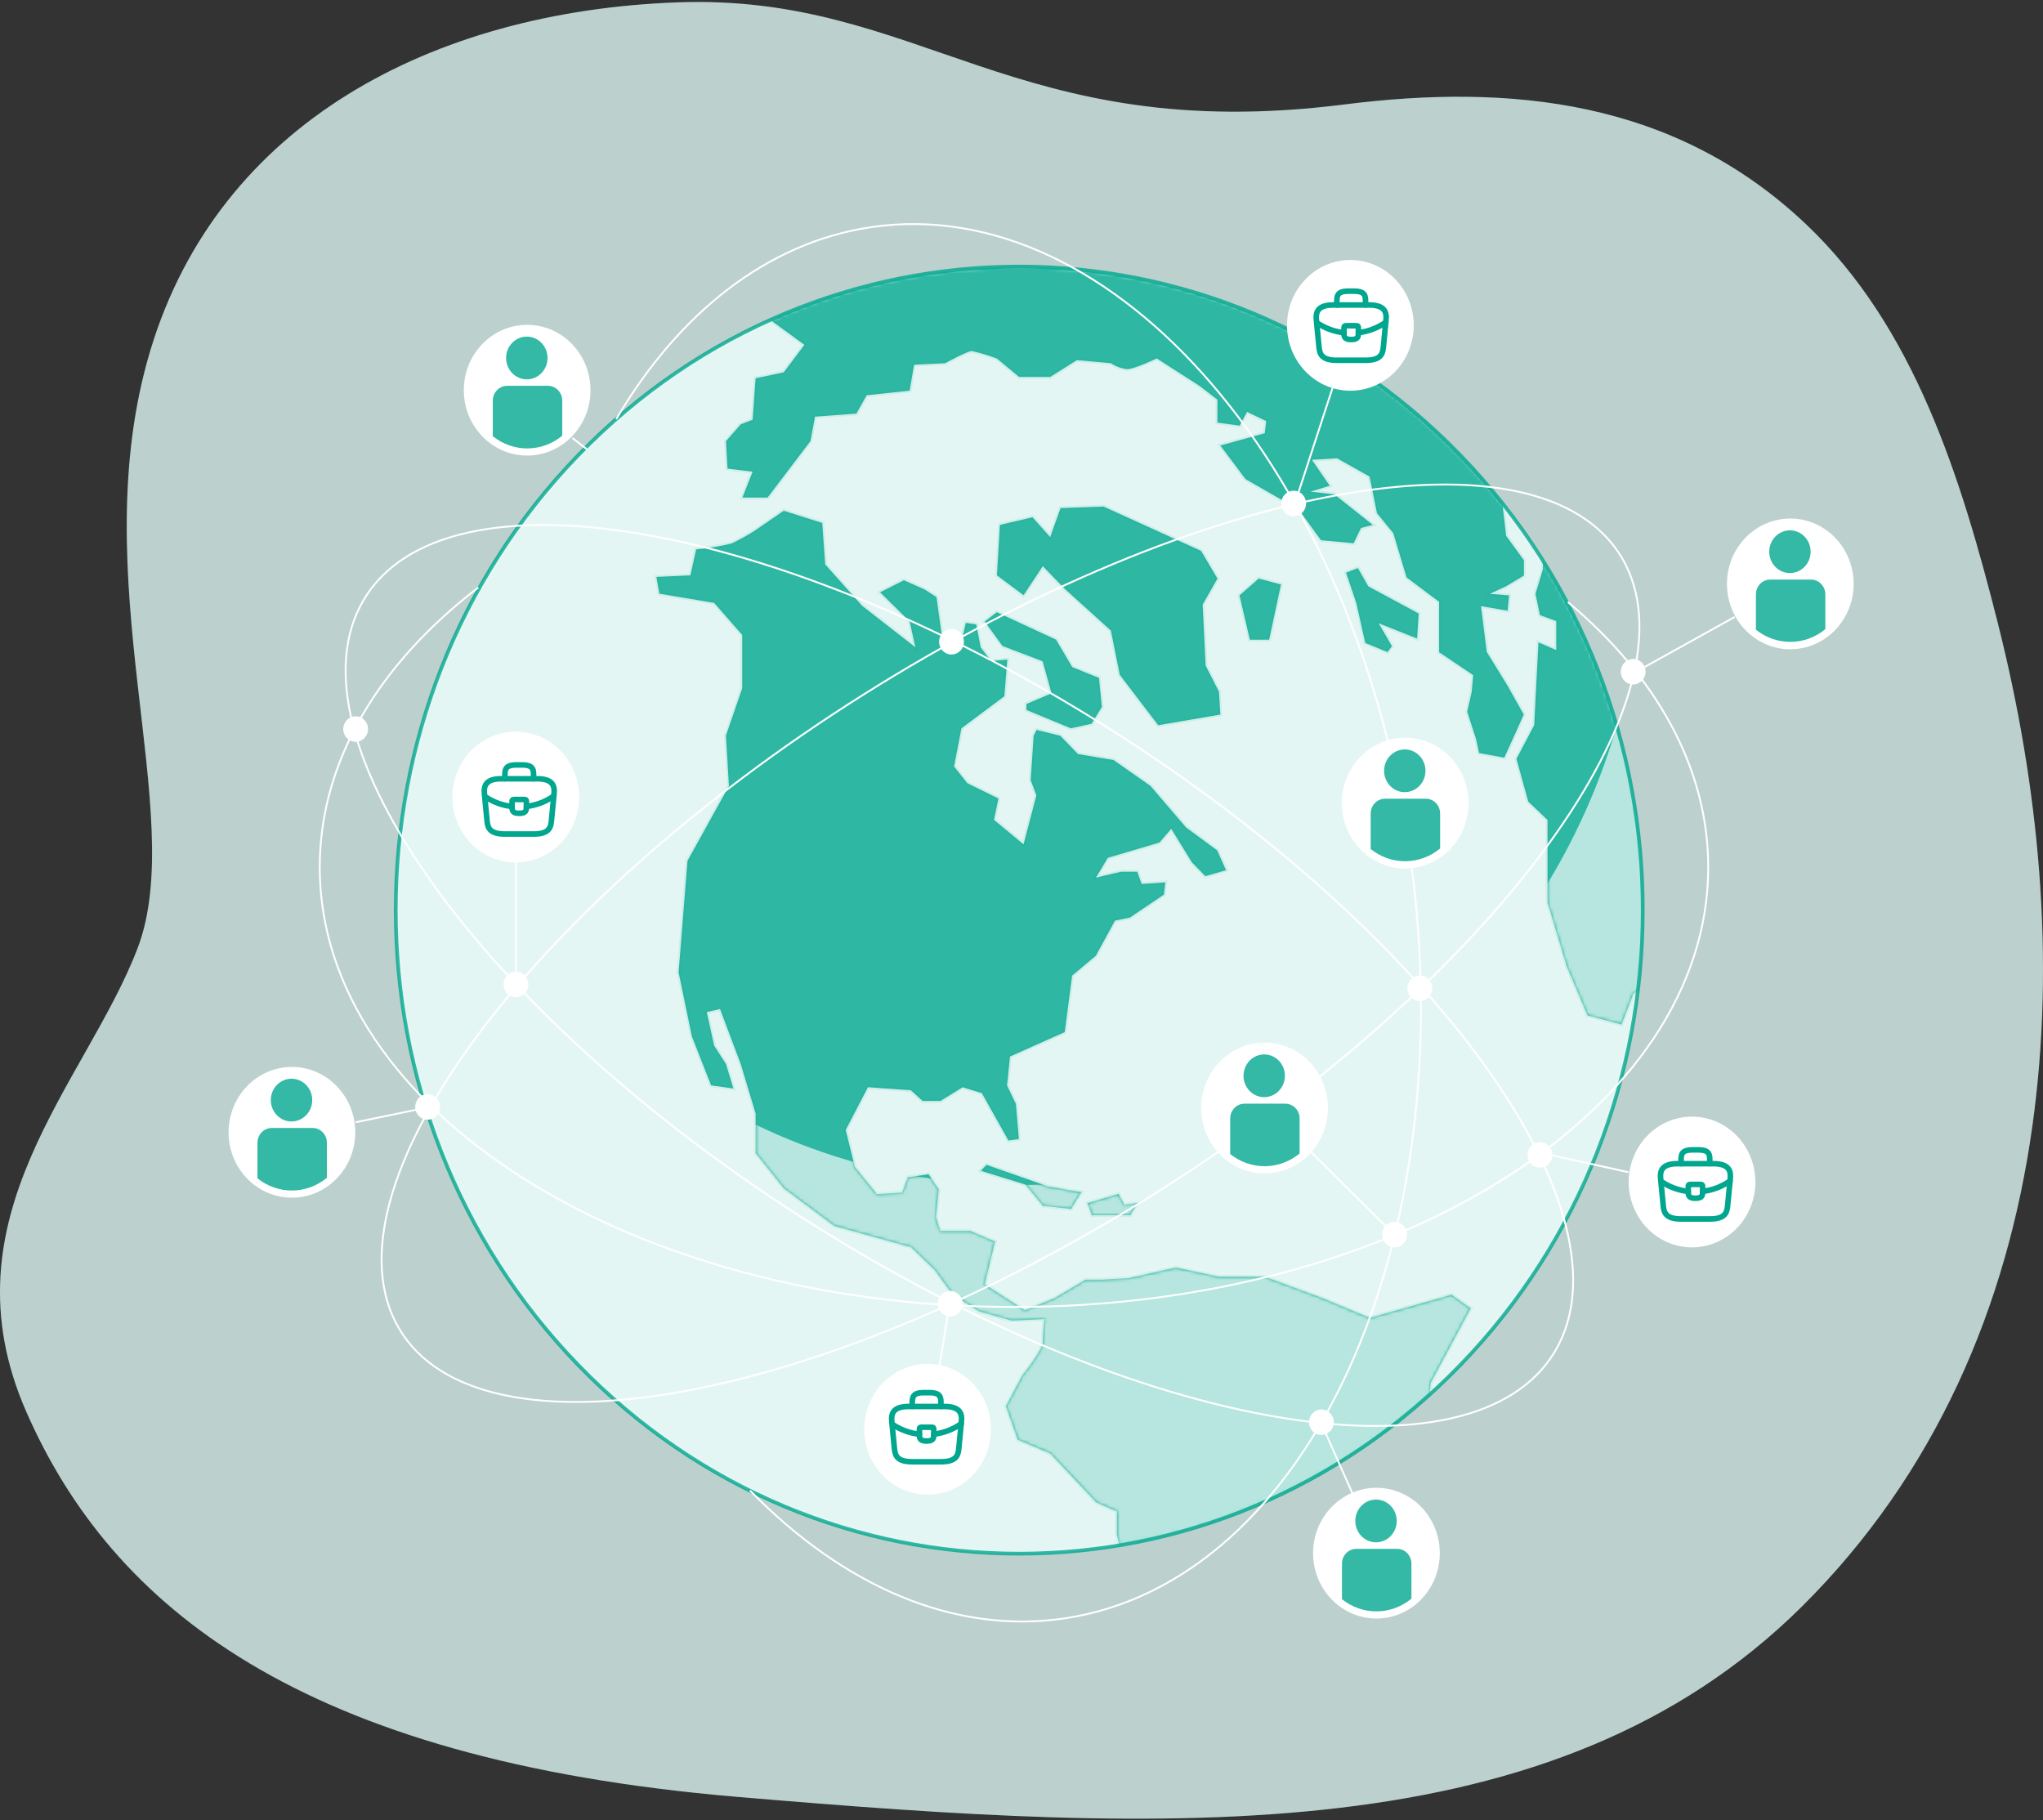 <svg width="550" height="490" viewBox="0 0 550 490" fill="none" xmlns="http://www.w3.org/2000/svg">
<rect x="0" y="0" width="550" height="490" fill="#333333" stroke="none"/>
<path d="M547.106 303.379C553.454 258.169 548.913 211.62 537.838 167.75C527.891 128.385 515.348 87.964 486.155 60.319C450.783 26.831 406.622 22.46 361.797 28.137C273.089 39.338 247.757 -1.852 182.126 0.642C116.495 3.137 58.927 33.093 40.499 94.26C22.072 155.427 50.864 219.088 37.039 255.273C23.215 291.457 -15.926 327.675 7.104 380.101C30.135 432.528 80.799 473.718 198.329 483.698C315.86 493.678 418.253 498.684 485.043 432.528C521.156 396.678 540.34 351.502 547.106 303.379Z" fill="#00A78E" fill-opacity="0.4"/>
<path opacity="0.7" d="M547.106 303.379C553.454 258.169 548.913 211.62 537.838 167.75C527.891 128.385 515.348 87.964 486.155 60.319C450.783 26.831 406.622 22.46 361.797 28.137C273.089 39.338 247.757 -1.852 182.126 0.642C116.495 3.137 58.927 33.093 40.499 94.26C22.072 155.427 50.864 219.088 37.039 255.273C23.215 291.457 -15.926 327.675 7.104 380.101C30.135 432.528 80.799 473.718 198.329 483.698C315.86 493.678 418.253 498.684 485.043 432.528C521.156 396.678 540.34 351.502 547.106 303.379Z" fill="white"/>
<path d="M141.919 122.385C151.2 122.385 158.724 114.619 158.724 105.04C158.724 95.461 151.2 87.695 141.919 87.695C132.637 87.695 125.113 95.461 125.113 105.04C125.113 114.619 132.637 122.385 141.919 122.385Z" fill="white" stroke="white" stroke-width="0.5" stroke-miterlimit="10"/>
<path d="M147.492 103.861H136.541C135.513 103.861 134.527 104.283 133.8 105.033C133.073 105.784 132.664 106.802 132.664 107.863V117.428C135.342 119.581 138.646 120.739 142.041 120.713C145.436 120.687 148.723 119.479 151.369 117.284V107.942C151.38 107.41 151.287 106.881 151.097 106.387C150.907 105.892 150.623 105.441 150.262 105.061C149.901 104.681 149.47 104.379 148.994 104.173C148.519 103.967 148.008 103.861 147.492 103.861Z" fill="#00A78E" fill-opacity="0.8"/>
<path d="M141.822 102.123C144.902 102.123 147.398 99.547 147.398 96.368C147.398 93.19 144.902 90.613 141.822 90.613C138.743 90.613 136.246 93.19 136.246 96.368C136.246 99.547 138.743 102.123 141.822 102.123Z" fill="#00A78E" fill-opacity="0.8"/>
<path d="M393.089 367.5C458.64 299.845 458.64 190.155 393.089 122.5C327.538 54.845 221.258 54.845 155.707 122.5C90.155 190.155 90.155 299.845 155.707 367.5C221.258 435.155 327.537 435.155 393.089 367.5Z" fill="white"/>
<mask id="mask0_1510_5859" style="mask-type:luminance" maskUnits="userSpaceOnUse" x="106" y="71" width="337" height="348">
<path d="M393.081 367.5C458.632 299.845 458.632 190.155 393.081 122.5C327.53 54.845 221.25 54.845 155.699 122.5C90.148 190.155 90.148 299.845 155.699 367.5C221.25 435.155 327.53 435.155 393.081 367.5Z" fill="white"/>
</mask>
<g mask="url(#mask0_1510_5859)">
<path opacity="0.18" d="M393.081 367.5C458.632 299.845 458.632 190.155 393.081 122.5C327.53 54.845 221.25 54.845 155.699 122.5C90.148 190.155 90.148 299.845 155.699 367.5C221.25 435.155 327.53 435.155 393.081 367.5Z" fill="#00A78E" fill-opacity="0.6"/>
<path d="M268.357 164.806L284.298 172.203L288.669 179.6L295.852 182.486L296.64 190.297L293.859 194.825L288.283 196.052L276.328 191.11V189.516L283.093 186.647L280.699 178.006L269.887 173.893L265.114 167.325L268.357 164.806ZM368.758 354.754L356.015 349.414L340.43 343.659H328.073L316.565 341.188L303.807 344.073L296.64 344.472H292.253L283.896 349.414L275.926 352.698L265.114 345.715L267.894 334.205L261.129 331.32H253.158L251.969 327.621L252.757 320.224L249.976 316.111L244.4 316.924L242.856 321.037L236.09 321.452L230.113 314.087L227.672 304.187L233.65 292.676L245.204 293.49L248.385 296.375H253.174L259.152 292.676L264.326 294.271L271.493 307.024L274.289 306.626L273.486 297.156L271.107 292.23L271.895 284.419L286.63 277.835L288.623 262.626L295.002 257.285L300.177 247.832L304.162 247.003L313.322 240.833L313.723 237.549L307.344 237.964L306.154 234.664H301.814L295.049 236.258L298.231 230.917L312.132 226.804L315.314 223.106L320.89 232.145L324.489 235.859L330.065 234.265L327.671 228.925L319.299 222.755L309.738 211.596L299.775 204.597L290.214 203.003L285.441 198.077L279.062 196.483L278.274 198.077L277.471 210.002L279.015 214.115L275.555 227.299L267.585 220.715L268.79 214.96L260.418 210.846L256.835 206.335L258.827 196.052L270.381 187.412L271.184 177.544L266.797 177.958L264.002 174.26L262.812 168.09L260.017 167.676L258.472 174.26L254.101 175.089L252.108 160.741L248.911 158.684L243.335 156.213L236.94 159.45L244.895 167.277L246.439 174.26L232.105 163.1L222.142 151.941L221.355 140.782L210.99 137.498L202.958 143.013C201.027 144.223 199.031 145.32 196.98 146.298C193.836 147.071 190.64 147.604 187.419 147.892L185.874 154.89L176.715 155.305L177.518 159.816L192.254 162.287L199.822 170.928V185.276L195.436 198.029L196.239 211.596L185.087 231.746L182.693 261.749L186.276 279.03L191.451 292.182L197.428 293.011L195.436 286.427L192.254 281.485L190.261 272.446L193.845 271.617L199.421 286.427L203.421 299.739V310.436L210.99 319.889L224.583 330.028L245.296 335.784L251.676 341.953L256.448 348.521L263.616 353.049L272.389 355.52L281.147 355.105C281.147 355.105 280.745 359.218 280.745 361.275C280.745 363.331 275.169 370.314 275.169 370.314L270.798 378.54L273.98 387.579L282.738 391.293L295.095 404.445L300.671 406.916V413.07L301.366 415.956C332.356 410.782 361.31 396.711 384.915 375.351L385.131 372.37L395.944 352.22L390.769 348.521L368.758 354.754ZM410.201 192.354L405.814 184.542L400.238 175.487L398.693 163.164L405.86 164.392L406.262 160.279L401.072 159.864L405.459 157.808L410.247 154.938V150.825L405.459 144.241L404.439 135.393C381.275 106.148 349.492 85.508 313.922 76.614C278.352 67.719 240.94 71.056 207.376 86.117L216.566 92.828L210.99 100.241L203.421 101.835L202.618 112.995L199.436 114.222L195.451 118.75L195.853 126.147L202.618 126.976L199.869 133.943H206.634L218.188 118.734L219.393 112.166L230.545 111.337L233.325 106.395L244.879 105.167L246.084 98.185L254.44 97.77C254.44 97.77 260.418 94.486 261.623 94.486C263.923 94.998 266.184 95.68 268.388 96.527L274.366 101.469H282.723L289.905 96.941L299.065 97.77C300.383 98.655 301.887 99.201 303.451 99.364C305.444 99.364 311.406 96.479 311.406 96.479L322.96 103.892L327.748 107.59V113.76L333.726 114.573L335.719 110.875L340.893 113.346L340.492 116.63L328.536 119.93L335.317 128.969L349.651 137.195L355.629 145.421L364.402 146.234L366.395 142.121L369.577 141.308L359.212 133.082L352.787 132.348L357.961 130.754L353.173 123.772L359.954 123.357L368.712 128.283L370.704 138.151L375.091 143.508L378.675 155.432L387.433 162V175.567L396.608 181.736L396.206 186.264L395.001 191.605L397.396 199.002L398.199 202.716L404.964 203.944L408.162 196.945L410.201 192.354ZM415.375 150.905V153.264L413.382 159.832L414.572 165.587L418.959 167.181V174.993L414.17 172.937L413.027 195.223L408.254 204.278L411.436 215.788L416.611 220.715V242.922L421.785 260.187L427.377 273.355L436.536 275.81L439.718 267.584L441.016 266.548C441.878 259.403 442.311 252.21 442.313 245.01C442.345 211.62 432.981 178.939 415.36 150.937L415.375 150.905ZM323.331 148.29L297.072 136.366L285.518 136.78L282.723 144.592L277.95 139.251L269.192 141.308L268.388 154.874L275.555 160.215L280.73 152.403L286.708 158.573L299.065 169.732L301.459 181.657L311.808 195.223L328.536 192.354L328.15 186.184L324.566 179.186L323.763 162.75L327.748 155.751L323.331 148.29ZM344.847 157.345L338.87 155.751L333.695 160.279L336.476 172.203H341.665L344.847 157.345ZM381.918 165.157L368.357 157.855L365.561 152.929L362.379 154.157L365.159 162.383L367.553 173.08L373.531 175.535L374.72 173.941L371.137 167.771L381.501 171.884L381.918 165.157ZM265.593 313.576L264.048 315.171L276.003 318.869L280.776 324.624L288.36 325.453L291.141 320.926L281.981 319.331L265.593 313.576ZM301.119 321.388L292.747 323.859L293.952 327.143H304.301L306.294 323.859L302.71 324.273L301.119 321.388Z" fill="#00A78E" fill-opacity="0.8"/>
<mask id="mask1_1510_5859" style="mask-type:luminance" maskUnits="userSpaceOnUse" x="176" y="71" width="267" height="345">
<path d="M268.357 164.806L284.298 172.203L288.669 179.6L295.852 182.486L296.64 190.297L293.859 194.825L288.283 196.052L276.328 191.11V189.516L283.093 186.647L280.699 178.006L269.887 173.893L265.114 167.325L268.357 164.806ZM368.758 354.754L356.015 349.414L340.43 343.659H328.073L316.565 341.188L303.807 344.073L296.64 344.472H292.253L283.896 349.414L275.926 352.698L265.114 345.715L267.894 334.205L261.129 331.32H253.158L251.969 327.621L252.757 320.224L249.976 316.111L244.4 316.924L242.856 321.037L236.09 321.452L230.113 314.087L227.672 304.187L233.65 292.676L245.204 293.49L248.385 296.375H253.174L259.152 292.676L264.326 294.271L271.493 307.024L274.289 306.626L273.486 297.156L271.107 292.23L271.895 284.419L286.63 277.835L288.623 262.626L295.002 257.285L300.177 247.832L304.162 247.003L313.322 240.833L313.723 237.549L307.344 237.964L306.154 234.664H301.814L295.049 236.258L298.231 230.917L312.132 226.804L315.314 223.106L320.89 232.145L324.489 235.859L330.065 234.265L327.671 228.925L319.299 222.755L309.738 211.596L299.775 204.597L290.214 203.003L285.441 198.077L279.062 196.483L278.274 198.077L277.471 210.002L279.015 214.115L275.555 227.299L267.585 220.715L268.79 214.96L260.418 210.846L256.835 206.335L258.827 196.052L270.381 187.412L271.184 177.544L266.797 177.958L264.002 174.26L262.812 168.09L260.017 167.676L258.472 174.26L254.101 175.089L252.108 160.741L248.911 158.684L243.335 156.213L236.94 159.45L244.895 167.277L246.439 174.26L232.105 163.1L222.142 151.941L221.355 140.782L210.99 137.498L202.958 143.013C201.027 144.223 199.031 145.32 196.98 146.298C193.836 147.071 190.64 147.604 187.419 147.892L185.874 154.89L176.715 155.305L177.518 159.816L192.254 162.287L199.822 170.928V185.276L195.436 198.029L196.239 211.596L185.087 231.746L182.693 261.749L186.276 279.03L191.451 292.182L197.428 293.011L195.436 286.427L192.254 281.485L190.261 272.446L193.845 271.617L199.421 286.427L203.421 299.739V310.436L210.99 319.889L224.583 330.028L245.296 335.784L251.676 341.953L256.448 348.521L263.616 353.049L272.389 355.52L281.147 355.105C281.147 355.105 280.745 359.218 280.745 361.275C280.745 363.331 275.169 370.314 275.169 370.314L270.798 378.54L273.98 387.579L282.738 391.293L295.095 404.445L300.671 406.916V413.07L301.366 415.956C332.356 410.782 361.31 396.711 384.915 375.351L385.131 372.37L395.944 352.22L390.769 348.521L368.758 354.754ZM410.201 192.354L405.814 184.542L400.238 175.487L398.693 163.164L405.86 164.392L406.262 160.279L401.072 159.864L405.459 157.808L410.247 154.938V150.825L405.459 144.241L404.439 135.393C381.275 106.148 349.492 85.508 313.922 76.614C278.352 67.719 240.94 71.056 207.376 86.117L216.566 92.828L210.99 100.241L203.421 101.835L202.618 112.995L199.436 114.222L195.451 118.75L195.853 126.147L202.618 126.976L199.869 133.943H206.634L218.188 118.734L219.393 112.166L230.545 111.337L233.325 106.395L244.879 105.167L246.084 98.185L254.44 97.77C254.44 97.77 260.418 94.486 261.623 94.486C263.923 94.998 266.184 95.68 268.388 96.527L274.366 101.469H282.723L289.905 96.941L299.065 97.77C300.383 98.655 301.887 99.201 303.451 99.364C305.444 99.364 311.406 96.479 311.406 96.479L322.96 103.892L327.748 107.59V113.76L333.726 114.573L335.719 110.875L340.893 113.346L340.492 116.63L328.536 119.93L335.317 128.969L349.651 137.195L355.629 145.421L364.402 146.234L366.395 142.121L369.577 141.308L359.212 133.082L352.787 132.348L357.961 130.754L353.173 123.772L359.954 123.357L368.712 128.283L370.704 138.151L375.091 143.508L378.675 155.432L387.433 162V175.567L396.608 181.736L396.206 186.264L395.001 191.605L397.396 199.002L398.199 202.716L404.964 203.944L408.162 196.945L410.201 192.354ZM415.375 150.905V153.264L413.382 159.832L414.572 165.587L418.959 167.181V174.993L414.17 172.937L413.027 195.223L408.254 204.278L411.436 215.788L416.611 220.715V242.922L421.785 260.187L427.377 273.355L436.536 275.81L439.718 267.584L441.016 266.548C441.878 259.403 442.311 252.21 442.313 245.01C442.345 211.62 432.981 178.939 415.36 150.937L415.375 150.905ZM323.331 148.29L297.072 136.366L285.518 136.78L282.723 144.592L277.95 139.251L269.192 141.308L268.388 154.874L275.555 160.215L280.73 152.403L286.708 158.573L299.065 169.732L301.459 181.657L311.808 195.223L328.536 192.354L328.15 186.184L324.566 179.186L323.763 162.75L327.748 155.751L323.331 148.29ZM344.847 157.345L338.87 155.751L333.695 160.279L336.476 172.203H341.665L344.847 157.345ZM381.918 165.157L368.357 157.855L365.561 152.929L362.379 154.157L365.159 162.383L367.553 173.08L373.531 175.535L374.72 173.941L371.137 167.771L381.501 171.884L381.918 165.157ZM265.593 313.576L264.048 315.171L276.003 318.869L280.776 324.624L288.36 325.453L291.141 320.926L281.981 319.331L265.593 313.576ZM301.119 321.388L292.747 323.859L293.952 327.143H304.301L306.294 323.859L302.71 324.273L301.119 321.388Z" fill="white"/>
</mask>
<g mask="url(#mask1_1510_5859)">
<path opacity="0.65" d="M274.397 319.013C238.266 319.01 203.1 306.979 174.121 284.706C145.142 262.434 123.897 231.109 113.54 195.383C106.071 221.24 104.556 248.541 109.118 275.109C113.68 301.677 124.191 326.778 139.814 348.412C155.438 370.046 175.741 387.614 199.107 399.717C222.473 411.819 248.254 418.122 274.397 418.122C300.541 418.122 326.322 411.819 349.688 399.717C373.054 387.614 393.357 370.046 408.981 348.412C424.604 326.778 435.115 301.677 439.677 275.109C444.239 248.541 442.724 221.24 435.255 195.383C424.896 231.107 403.65 262.431 374.672 284.703C345.693 306.975 310.528 319.007 274.397 319.013Z" fill="white"/>
</g>
<path d="M268.357 164.806L284.298 172.203L288.669 179.6L295.852 182.486L296.64 190.297L293.859 194.825L288.283 196.052L276.328 191.11V189.516L283.093 186.647L280.699 178.006L269.887 173.893L265.114 167.325L268.357 164.806ZM368.758 354.754L356.015 349.414L340.43 343.659H328.073L316.565 341.188L303.807 344.073L296.64 344.472H292.253L283.896 349.414L275.926 352.698L265.114 345.715L267.894 334.205L261.129 331.32H253.158L251.969 327.621L252.757 320.224L249.976 316.111L244.4 316.924L242.856 321.037L236.09 321.452L230.113 314.087L227.672 304.187L233.65 292.676L245.204 293.49L248.385 296.375H253.174L259.152 292.676L264.326 294.271L271.493 307.024L274.289 306.626L273.486 297.156L271.107 292.23L271.895 284.419L286.63 277.835L288.623 262.626L295.002 257.285L300.177 247.832L304.162 247.003L313.322 240.833L313.723 237.549L307.344 237.964L306.154 234.664H301.814L295.049 236.258L298.231 230.917L312.132 226.804L315.314 223.106L320.89 232.145L324.489 235.859L330.065 234.265L327.671 228.925L319.299 222.755L309.738 211.596L299.775 204.597L290.214 203.003L285.441 198.077L279.062 196.483L278.274 198.077L277.471 210.002L279.015 214.115L275.555 227.299L267.585 220.715L268.79 214.96L260.418 210.846L256.835 206.335L258.827 196.052L270.381 187.412L271.184 177.544L266.797 177.958L264.002 174.26L262.812 168.09L260.017 167.676L258.472 174.26L254.101 175.089L252.108 160.741L248.911 158.684L243.335 156.213L236.94 159.45L244.895 167.277L246.439 174.26L232.105 163.1L222.142 151.941L221.355 140.782L210.99 137.498L202.958 143.013C201.027 144.223 199.031 145.32 196.98 146.298C193.836 147.071 190.64 147.604 187.419 147.892L185.874 154.89L176.715 155.305L177.518 159.816L192.254 162.287L199.822 170.928V185.276L195.436 198.029L196.239 211.596L185.087 231.746L182.693 261.749L186.276 279.03L191.451 292.182L197.428 293.011L195.436 286.427L192.254 281.485L190.261 272.446L193.845 271.617L199.421 286.427L203.421 299.739V310.436L210.99 319.889L224.583 330.028L245.296 335.784L251.676 341.953L256.448 348.521L263.616 353.049L272.389 355.52L281.147 355.105C281.147 355.105 280.745 359.218 280.745 361.275C280.745 363.331 275.169 370.314 275.169 370.314L270.798 378.54L273.98 387.579L282.738 391.293L295.095 404.445L300.671 406.916V413.07L301.366 415.956C332.356 410.782 361.31 396.711 384.915 375.351L385.131 372.37L395.944 352.22L390.769 348.521L368.758 354.754ZM410.201 192.354L405.814 184.542L400.238 175.487L398.693 163.164L405.86 164.392L406.262 160.279L401.072 159.864L405.459 157.808L410.247 154.938V150.825L405.459 144.241L404.439 135.393C381.275 106.148 349.492 85.508 313.922 76.614C278.352 67.719 240.94 71.056 207.376 86.117L216.566 92.828L210.99 100.241L203.421 101.835L202.618 112.995L199.436 114.222L195.451 118.75L195.853 126.147L202.618 126.976L199.869 133.943H206.634L218.188 118.734L219.393 112.166L230.545 111.337L233.325 106.395L244.879 105.167L246.084 98.185L254.44 97.77C254.44 97.77 260.418 94.486 261.623 94.486C263.923 94.998 266.184 95.68 268.388 96.527L274.366 101.469H282.723L289.905 96.941L299.065 97.77C300.383 98.655 301.887 99.201 303.451 99.364C305.444 99.364 311.406 96.479 311.406 96.479L322.96 103.892L327.748 107.59V113.76L333.726 114.573L335.719 110.875L340.893 113.346L340.492 116.63L328.536 119.93L335.317 128.969L349.651 137.195L355.629 145.421L364.402 146.234L366.395 142.121L369.577 141.308L359.212 133.082L352.787 132.348L357.961 130.754L353.173 123.772L359.954 123.357L368.712 128.283L370.704 138.151L375.091 143.508L378.675 155.432L387.433 162V175.567L396.608 181.736L396.206 186.264L395.001 191.605L397.396 199.002L398.199 202.716L404.964 203.944L408.162 196.945L410.201 192.354ZM415.375 150.905V153.264L413.382 159.832L414.572 165.587L418.959 167.181V174.993L414.17 172.937L413.027 195.223L408.254 204.278L411.436 215.788L416.611 220.715V242.922L421.785 260.187L427.377 273.355L436.536 275.81L439.718 267.584L441.016 266.548C441.878 259.403 442.311 252.21 442.313 245.01C442.345 211.62 432.981 178.939 415.36 150.937L415.375 150.905ZM323.331 148.29L297.072 136.366L285.518 136.78L282.723 144.592L277.95 139.251L269.192 141.308L268.388 154.874L275.555 160.215L280.73 152.403L286.708 158.573L299.065 169.732L301.459 181.657L311.808 195.223L328.536 192.354L328.15 186.184L324.566 179.186L323.763 162.75L327.748 155.751L323.331 148.29ZM344.847 157.345L338.87 155.751L333.695 160.279L336.476 172.203H341.665L344.847 157.345ZM381.918 165.157L368.357 157.855L365.561 152.929L362.379 154.157L365.159 162.383L367.553 173.08L373.531 175.535L374.72 173.941L371.137 167.771L381.501 171.884L381.918 165.157ZM265.593 313.576L264.048 315.171L276.003 318.869L280.776 324.624L288.36 325.453L291.141 320.926L281.981 319.331L265.593 313.576ZM301.119 321.388L292.747 323.859L293.952 327.143H304.301L306.294 323.859L302.71 324.273L301.119 321.388Z" stroke="#00A78E" stroke-opacity="0.1" stroke-miterlimit="10"/>
</g>
<path d="M393.089 367.5C458.64 299.845 458.64 190.155 393.089 122.5C327.538 54.845 221.258 54.845 155.707 122.5C90.155 190.155 90.155 299.845 155.707 367.5C221.258 435.155 327.537 435.155 393.089 367.5Z" stroke="#00A78E" stroke-opacity="0.8" stroke-miterlimit="10"/>
<path d="M484.673 174.304C493.834 172.764 500.051 163.851 498.559 154.397C497.067 144.942 488.431 138.526 479.271 140.065C470.11 141.605 463.893 150.518 465.385 159.973C466.877 169.428 475.513 175.844 484.673 174.304Z" fill="white" stroke="white" stroke-width="0.5" stroke-miterlimit="10"/>
<path d="M487.539 156.021H476.573C476.064 156.021 475.561 156.125 475.091 156.326C474.622 156.528 474.195 156.823 473.836 157.194C473.478 157.566 473.194 158.007 473 158.493C472.807 158.978 472.709 159.498 472.711 160.023V169.508C475.387 171.66 478.688 172.817 482.08 172.791C485.472 172.765 488.757 171.558 491.401 169.365V160.023C491.403 159.498 491.305 158.978 491.111 158.493C490.918 158.007 490.634 157.566 490.275 157.194C489.917 156.823 489.49 156.528 489.021 156.326C488.551 156.125 488.048 156.021 487.539 156.021Z" fill="#00A78E" fill-opacity="0.8"/>
<path d="M481.873 154.268C482.976 154.268 484.054 153.93 484.971 153.298C485.888 152.666 486.603 151.767 487.025 150.715C487.447 149.664 487.557 148.506 487.342 147.39C487.127 146.274 486.596 145.248 485.816 144.443C485.036 143.639 484.042 143.09 482.961 142.868C481.879 142.646 480.758 142.76 479.739 143.196C478.72 143.631 477.849 144.369 477.237 145.316C476.624 146.262 476.297 147.375 476.297 148.513C476.297 149.269 476.441 150.017 476.721 150.715C477.002 151.413 477.412 152.048 477.93 152.582C478.448 153.117 479.063 153.541 479.739 153.83C480.416 154.119 481.141 154.268 481.873 154.268Z" fill="#00A78E" fill-opacity="0.8"/>
<path d="M363.54 104.93C372.821 104.93 380.345 97.164 380.345 87.585C380.345 78.006 372.821 70.24 363.54 70.24C354.258 70.24 346.734 78.006 346.734 87.585C346.734 97.164 354.258 104.93 363.54 104.93Z" fill="white" stroke="white" stroke-width="0.5" stroke-miterlimit="10"/>
<path d="M154.493 220.93C157.894 212.017 153.649 201.947 145.013 198.437C136.377 194.928 126.619 199.309 123.219 208.222C119.819 217.136 124.064 227.206 132.7 230.715C141.336 234.225 151.093 229.844 154.493 220.93Z" fill="white" stroke="white" stroke-width="0.5" stroke-miterlimit="10"/>
<path d="M249.716 402.106C258.997 402.106 266.521 394.34 266.521 384.761C266.521 375.182 258.997 367.416 249.716 367.416C240.434 367.416 232.91 375.182 232.91 384.761C232.91 394.34 240.434 402.106 249.716 402.106Z" fill="white" stroke="white" stroke-width="0.5" stroke-miterlimit="10"/>
<path d="M370.552 435.455C379.833 435.455 387.357 427.69 387.357 418.11C387.357 408.531 379.833 400.766 370.552 400.766C361.27 400.766 353.746 408.531 353.746 418.11C353.746 427.69 361.27 435.455 370.552 435.455Z" fill="white" stroke="white" stroke-width="0.5" stroke-miterlimit="10"/>
<path d="M376.113 416.943H365.147C364.121 416.943 363.137 417.363 362.411 418.11C361.684 418.857 361.274 419.87 361.27 420.929V430.494C363.948 432.647 367.252 433.805 370.646 433.779C374.041 433.753 377.328 432.545 379.975 430.351V420.897C379.967 419.845 379.556 418.84 378.833 418.099C378.11 417.359 377.132 416.943 376.113 416.943Z" fill="#00A78E" fill-opacity="0.8"/>
<path d="M370.443 415.19C373.523 415.19 376.019 412.613 376.019 409.435C376.019 406.256 373.523 403.68 370.443 403.68C367.364 403.68 364.867 406.256 364.867 409.435C364.867 412.613 367.364 415.19 370.443 415.19Z" fill="#00A78E" fill-opacity="0.8"/>
<path d="M471.287 324.179C474.488 315.188 470.022 305.22 461.31 301.915C452.598 298.611 442.941 303.221 439.739 312.212C436.537 321.203 441.004 331.171 449.715 334.476C458.427 337.78 468.085 333.17 471.287 324.179Z" fill="white" stroke="white" stroke-width="0.5" stroke-miterlimit="10"/>
<path d="M422.081 162.064C445.806 181.912 459.878 206.701 459.878 233.452C459.878 298.814 376.205 351.837 272.978 351.837C169.75 351.837 86.078 298.83 86.078 233.452C86.078 204.852 102.096 178.628 128.756 158.158" stroke="white" stroke-width="0.5" stroke-miterlimit="10"/>
<path d="M165.887 112.82C182.708 84.364 206.356 65.393 234.375 61.168C300.207 51.38 365.252 127.279 379.678 230.695C394.105 334.11 352.447 425.872 286.63 435.66C256.664 440.108 226.853 426.813 201.907 401.242" stroke="white" stroke-width="0.5" stroke-miterlimit="10"/>
<path d="M418.657 363.72C440.533 326.761 386.463 251.529 297.889 195.684C209.314 139.84 119.777 124.53 97.902 161.488C76.026 198.447 130.096 273.679 218.671 329.524C307.245 385.369 396.782 400.679 418.657 363.72Z" stroke="white" stroke-width="0.5" stroke-miterlimit="10"/>
<path d="M311.648 320.838C402.544 263.53 458.497 187.111 436.621 150.152C414.746 113.193 323.326 129.69 232.43 186.999C141.534 244.308 85.581 320.727 107.457 357.685C129.332 394.644 220.752 378.147 311.648 320.838Z" stroke="white" stroke-width="0.5" stroke-miterlimit="10"/>
<path d="M351.354 135.54C351.354 134.909 351.173 134.293 350.834 133.769C350.494 133.244 350.012 132.836 349.447 132.594C348.883 132.353 348.262 132.29 347.662 132.413C347.063 132.536 346.513 132.84 346.081 133.285C345.649 133.731 345.354 134.299 345.235 134.918C345.116 135.536 345.177 136.177 345.411 136.76C345.645 137.343 346.041 137.841 346.549 138.191C347.057 138.541 347.654 138.728 348.265 138.728C349.084 138.728 349.87 138.392 350.449 137.794C351.029 137.197 351.354 136.386 351.354 135.54Z" fill="white" stroke="white" stroke-width="0.5" stroke-miterlimit="10"/>
<path d="M385.331 266.056C385.331 265.425 385.15 264.809 384.81 264.284C384.471 263.76 383.988 263.351 383.424 263.11C382.859 262.869 382.238 262.805 381.639 262.928C381.04 263.051 380.489 263.355 380.057 263.801C379.625 264.247 379.331 264.815 379.212 265.434C379.093 266.052 379.154 266.693 379.387 267.276C379.621 267.858 380.017 268.356 380.525 268.707C381.033 269.057 381.631 269.244 382.242 269.244C383.061 269.244 383.847 268.908 384.426 268.31C385.005 267.712 385.331 266.901 385.331 266.056Z" fill="white" stroke="white" stroke-width="0.5" stroke-miterlimit="10"/>
<path d="M378.538 332.356C378.538 331.726 378.357 331.109 378.017 330.585C377.678 330.061 377.195 329.652 376.631 329.411C376.066 329.169 375.445 329.106 374.846 329.229C374.247 329.352 373.696 329.656 373.264 330.102C372.832 330.548 372.538 331.116 372.419 331.734C372.3 332.353 372.361 332.994 372.595 333.577C372.828 334.159 373.224 334.657 373.732 335.007C374.24 335.358 374.838 335.545 375.449 335.545C376.268 335.545 377.054 335.209 377.633 334.611C378.212 334.013 378.538 333.202 378.538 332.356Z" fill="white" stroke="white" stroke-width="0.5" stroke-miterlimit="10"/>
<path d="M358.827 382.858C358.827 382.228 358.646 381.611 358.306 381.087C357.967 380.563 357.484 380.154 356.92 379.913C356.355 379.671 355.734 379.608 355.135 379.731C354.536 379.854 353.985 380.158 353.553 380.604C353.121 381.05 352.827 381.618 352.708 382.236C352.589 382.855 352.65 383.496 352.884 384.078C353.117 384.661 353.513 385.159 354.021 385.509C354.529 385.86 355.127 386.047 355.738 386.047C356.557 386.047 357.343 385.711 357.922 385.113C358.501 384.515 358.827 383.704 358.827 382.858Z" fill="white" stroke="white" stroke-width="0.5" stroke-miterlimit="10"/>
<path d="M417.663 310.897C417.663 310.267 417.482 309.65 417.142 309.126C416.803 308.602 416.32 308.193 415.756 307.952C415.191 307.71 414.57 307.647 413.971 307.77C413.372 307.893 412.821 308.197 412.389 308.643C411.957 309.089 411.663 309.657 411.544 310.275C411.425 310.894 411.486 311.535 411.72 312.118C411.953 312.7 412.349 313.198 412.857 313.548C413.365 313.899 413.963 314.086 414.574 314.086C415.393 314.086 416.179 313.75 416.758 313.152C417.337 312.554 417.663 311.743 417.663 310.897Z" fill="white" stroke="white" stroke-width="0.5" stroke-miterlimit="10"/>
<path d="M258.901 350.95C258.901 350.32 258.72 349.703 258.381 349.179C258.041 348.654 257.559 348.246 256.994 348.004C256.43 347.763 255.808 347.7 255.209 347.823C254.61 347.946 254.06 348.25 253.627 348.696C253.195 349.141 252.901 349.71 252.782 350.328C252.663 350.947 252.724 351.588 252.958 352.17C253.192 352.753 253.588 353.251 254.096 353.601C254.604 353.951 255.201 354.139 255.812 354.139C256.631 354.139 257.417 353.803 257.996 353.205C258.576 352.607 258.901 351.796 258.901 350.95Z" fill="white" stroke="white" stroke-width="0.5" stroke-miterlimit="10"/>
<path d="M118.206 297.985C118.206 297.355 118.025 296.738 117.685 296.214C117.346 295.69 116.863 295.281 116.299 295.04C115.734 294.798 115.113 294.735 114.514 294.858C113.915 294.981 113.364 295.285 112.932 295.731C112.5 296.177 112.206 296.745 112.087 297.363C111.968 297.982 112.029 298.623 112.263 299.205C112.496 299.788 112.892 300.286 113.4 300.636C113.908 300.987 114.506 301.174 115.117 301.174C115.936 301.174 116.722 300.838 117.301 300.24C117.88 299.642 118.206 298.831 118.206 297.985Z" fill="white" stroke="white" stroke-width="0.5" stroke-miterlimit="10"/>
<path d="M141.995 265.001C141.995 264.37 141.814 263.754 141.474 263.23C141.135 262.705 140.652 262.297 140.088 262.055C139.523 261.814 138.902 261.751 138.303 261.874C137.704 261.997 137.153 262.3 136.721 262.746C136.289 263.192 135.995 263.76 135.876 264.379C135.757 264.997 135.818 265.638 136.052 266.221C136.285 266.804 136.681 267.302 137.189 267.652C137.697 268.002 138.295 268.189 138.906 268.189C139.725 268.189 140.511 267.853 141.09 267.255C141.669 266.657 141.995 265.847 141.995 265.001Z" fill="white" stroke="white" stroke-width="0.5" stroke-miterlimit="10"/>
<path d="M259.245 172.759C259.245 172.128 259.064 171.512 258.724 170.987C258.385 170.463 257.902 170.054 257.338 169.813C256.773 169.572 256.152 169.509 255.553 169.632C254.954 169.755 254.403 170.058 253.971 170.504C253.539 170.95 253.245 171.518 253.126 172.137C253.007 172.755 253.068 173.396 253.302 173.979C253.535 174.561 253.931 175.059 254.439 175.41C254.947 175.76 255.545 175.947 256.156 175.947C256.975 175.947 257.761 175.611 258.34 175.013C258.919 174.415 259.245 173.604 259.245 172.759Z" fill="white" stroke="white" stroke-width="0.5" stroke-miterlimit="10"/>
<path d="M442.761 180.829C442.761 180.198 442.579 179.582 442.24 179.058C441.9 178.533 441.418 178.125 440.854 177.883C440.289 177.642 439.668 177.579 439.069 177.702C438.469 177.825 437.919 178.129 437.487 178.574C437.055 179.02 436.761 179.589 436.641 180.207C436.522 180.825 436.583 181.467 436.817 182.049C437.051 182.632 437.447 183.13 437.955 183.48C438.463 183.83 439.06 184.017 439.671 184.017C440.491 184.017 441.276 183.681 441.856 183.084C442.435 182.486 442.761 181.675 442.761 180.829Z" fill="white" stroke="white" stroke-width="0.5" stroke-miterlimit="10"/>
<path d="M98.835 196.257C98.835 195.626 98.654 195.01 98.314 194.485C97.975 193.961 97.492 193.552 96.928 193.311C96.363 193.07 95.742 193.007 95.143 193.13C94.543 193.253 93.993 193.556 93.561 194.002C93.129 194.448 92.835 195.016 92.716 195.635C92.596 196.253 92.658 196.894 92.891 197.477C93.125 198.059 93.521 198.557 94.029 198.908C94.537 199.258 95.135 199.445 95.746 199.445C96.565 199.445 97.351 199.109 97.93 198.511C98.509 197.913 98.835 197.102 98.835 196.257Z" fill="white" stroke="white" stroke-width="0.5" stroke-miterlimit="10"/>
<path d="M442.73 179.567L467.012 166.08" stroke="white" stroke-width="0.5" stroke-miterlimit="10"/>
<path d="M138.938 261.845V231.922" stroke="white" stroke-width="0.5" stroke-miterlimit="10"/>
<path d="M255.149 354.053L252.863 367.922" stroke="white" stroke-width="0.5" stroke-miterlimit="10"/>
<path d="M356.926 385.904L364.077 401.974" stroke="white" stroke-width="0.5" stroke-miterlimit="10"/>
<path d="M417.613 310.963L438.373 315.554" stroke="white" stroke-width="0.5" stroke-miterlimit="10"/>
<path d="M373.005 330.047L352.848 310.023" stroke="white" stroke-width="0.5" stroke-miterlimit="10"/>
<path d="M349.527 132.695L358.718 104.494" stroke="white" stroke-width="0.5" stroke-miterlimit="10"/>
<path d="M154.113 117.922L158.006 120.935" stroke="white" stroke-width="0.5" stroke-miterlimit="10"/>
<path d="M356.167 304.377C359.438 295.413 355.049 285.408 346.364 282.032C337.678 278.655 327.985 283.185 324.713 292.149C321.441 301.114 325.83 311.118 334.516 314.495C343.202 317.871 352.895 313.342 356.167 304.377Z" fill="white" stroke="white" stroke-width="0.5" stroke-miterlimit="10"/>
<path d="M346.008 297.107H335.041C334.017 297.107 333.035 297.527 332.311 298.275C331.586 299.022 331.18 300.036 331.18 301.093V310.658C333.855 312.81 337.157 313.967 340.549 313.941C343.941 313.915 347.225 312.707 349.87 310.515V301.173C349.88 300.643 349.788 300.116 349.598 299.623C349.409 299.13 349.126 298.681 348.766 298.303C348.407 297.924 347.978 297.623 347.504 297.418C347.03 297.213 346.522 297.107 346.008 297.107Z" fill="#00A78E" fill-opacity="0.8"/>
<path d="M340.342 295.352C341.445 295.352 342.523 295.014 343.44 294.382C344.357 293.75 345.071 292.851 345.493 291.799C345.915 290.748 346.026 289.59 345.811 288.474C345.596 287.358 345.064 286.332 344.285 285.527C343.505 284.723 342.511 284.174 341.43 283.952C340.348 283.73 339.227 283.844 338.208 284.28C337.189 284.715 336.318 285.453 335.705 286.4C335.093 287.346 334.766 288.459 334.766 289.597C334.766 291.123 335.353 292.587 336.399 293.666C337.445 294.746 338.863 295.352 340.342 295.352Z" fill="#00A78E" fill-opacity="0.8"/>
<path d="M394.031 222.259C397.28 213.285 392.866 203.293 384.172 199.94C375.477 196.587 365.796 201.143 362.547 210.116C359.298 219.089 363.712 229.082 372.406 232.435C381.101 235.788 390.782 231.232 394.031 222.259Z" fill="white" stroke="white" stroke-width="0.5" stroke-miterlimit="10"/>
<path d="M383.848 215.006H372.865C371.841 215.006 370.859 215.426 370.135 216.173C369.411 216.921 369.004 217.934 369.004 218.991V228.557C371.68 230.709 374.981 231.865 378.373 231.839C381.765 231.813 385.049 230.606 387.694 228.413V219.071C387.704 218.542 387.612 218.017 387.424 217.525C387.235 217.033 386.954 216.585 386.596 216.207C386.238 215.829 385.811 215.527 385.339 215.321C384.867 215.115 384.36 215.008 383.848 215.006Z" fill="#00A78E" fill-opacity="0.8"/>
<path d="M378.185 213.25C379.288 213.25 380.366 212.913 381.283 212.28C382.2 211.648 382.915 210.749 383.337 209.698C383.759 208.646 383.87 207.489 383.654 206.373C383.439 205.256 382.908 204.231 382.128 203.426C381.349 202.621 380.355 202.073 379.273 201.851C378.192 201.629 377.07 201.743 376.052 202.178C375.033 202.614 374.162 203.352 373.549 204.298C372.936 205.244 372.609 206.357 372.609 207.495C372.609 209.022 373.197 210.485 374.243 211.565C375.288 212.644 376.707 213.25 378.185 213.25Z" fill="#00A78E" fill-opacity="0.8"/>
<path d="M359.896 96.983H367.619C371.5 96.983 372.195 95.486 372.397 93.663L373.121 86.223C373.382 83.954 372.706 82.103 368.584 82.103H358.93C354.808 82.103 354.132 83.954 354.393 86.223L355.117 93.663C355.32 95.486 356.015 96.983 359.896 96.983Z" stroke="#00A78E" stroke-width="1.5" stroke-miterlimit="10" stroke-linecap="round" stroke-linejoin="round"/>
<path d="M359.895 82.103V81.359C359.895 79.713 359.895 78.383 362.984 78.383H364.528C367.618 78.383 367.618 79.713 367.618 81.359V82.103" stroke="#00A78E" stroke-width="1.5" stroke-miterlimit="10" stroke-linecap="round" stroke-linejoin="round"/>
<path d="M365.686 88.614V89.543C365.686 89.553 365.686 89.553 365.686 89.562C365.686 90.576 365.676 91.403 363.755 91.403C361.844 91.403 361.824 90.585 361.824 89.571V88.614C361.824 87.684 361.824 87.684 362.79 87.684H364.72C365.686 87.684 365.686 87.684 365.686 88.614Z" stroke="#00A78E" stroke-width="1.5" stroke-miterlimit="10" stroke-linecap="round" stroke-linejoin="round"/>
<path d="M373.073 86.752C370.843 88.314 368.294 89.244 365.688 89.56" stroke="#00A78E" stroke-width="1.5" stroke-miterlimit="10" stroke-linecap="round" stroke-linejoin="round"/>
<path d="M354.703 87.004C356.875 88.436 359.327 89.301 361.828 89.571" stroke="#00A78E" stroke-width="1.5" stroke-miterlimit="10" stroke-linecap="round" stroke-linejoin="round"/>
<path d="M245.591 393.502H253.314C257.195 393.502 257.89 392.005 258.093 390.182L258.817 382.743C259.077 380.474 258.402 378.623 254.279 378.623H244.625C240.503 378.623 239.827 380.474 240.088 382.743L240.812 390.182C241.015 392.005 241.71 393.502 245.591 393.502Z" stroke="#00A78E" stroke-width="1.5" stroke-miterlimit="10" stroke-linecap="round" stroke-linejoin="round"/>
<path d="M245.59 378.622V377.878C245.59 376.232 245.59 374.902 248.679 374.902H250.224C253.313 374.902 253.313 376.232 253.313 377.878V378.622" stroke="#00A78E" stroke-width="1.5" stroke-miterlimit="10" stroke-linecap="round" stroke-linejoin="round"/>
<path d="M251.381 385.133V386.063C251.381 386.072 251.381 386.072 251.381 386.082C251.381 387.095 251.371 387.923 249.45 387.923C247.539 387.923 247.52 387.105 247.52 386.091V385.133C247.52 384.203 247.52 384.203 248.485 384.203H250.416C251.381 384.203 251.381 384.203 251.381 385.133Z" stroke="#00A78E" stroke-width="1.5" stroke-miterlimit="10" stroke-linecap="round" stroke-linejoin="round"/>
<path d="M258.768 383.271C256.538 384.834 253.989 385.764 251.383 386.08" stroke="#00A78E" stroke-width="1.5" stroke-miterlimit="10" stroke-linecap="round" stroke-linejoin="round"/>
<path d="M240.398 383.523C242.571 384.956 245.023 385.82 247.523 386.09" stroke="#00A78E" stroke-width="1.5" stroke-miterlimit="10" stroke-linecap="round" stroke-linejoin="round"/>
<path d="M452.571 328.143H460.294C464.175 328.143 464.87 326.646 465.073 324.823L465.797 317.383C466.058 315.114 465.382 313.264 461.26 313.264H451.606C447.484 313.264 446.808 315.114 447.069 317.383L447.793 324.823C447.995 326.646 448.69 328.143 452.571 328.143Z" stroke="#00A78E" stroke-width="1.5" stroke-miterlimit="10" stroke-linecap="round" stroke-linejoin="round"/>
<path d="M452.57 313.263V312.519C452.57 310.873 452.57 309.543 455.66 309.543H457.204C460.293 309.543 460.293 310.873 460.293 312.519V313.263" stroke="#00A78E" stroke-width="1.5" stroke-miterlimit="10" stroke-linecap="round" stroke-linejoin="round"/>
<path d="M458.362 319.774V320.704C458.362 320.713 458.362 320.713 458.362 320.722C458.362 321.736 458.352 322.564 456.431 322.564C454.519 322.564 454.5 321.745 454.5 320.732V319.774C454.5 318.844 454.5 318.844 455.465 318.844H457.396C458.362 318.844 458.362 318.844 458.362 319.774Z" stroke="#00A78E" stroke-width="1.5" stroke-miterlimit="10" stroke-linecap="round" stroke-linejoin="round"/>
<path d="M465.749 317.912C463.518 319.474 460.97 320.404 458.363 320.721" stroke="#00A78E" stroke-width="1.5" stroke-miterlimit="10" stroke-linecap="round" stroke-linejoin="round"/>
<path d="M447.379 318.164C449.551 319.596 452.003 320.461 454.503 320.731" stroke="#00A78E" stroke-width="1.5" stroke-miterlimit="10" stroke-linecap="round" stroke-linejoin="round"/>
<path d="M135.923 224.52H143.646C147.527 224.52 148.222 223.023 148.425 221.2L149.149 213.76C149.409 211.491 148.734 209.641 144.611 209.641H134.957C130.835 209.641 130.159 211.491 130.42 213.76L131.144 221.2C131.347 223.023 132.042 224.52 135.923 224.52Z" stroke="#00A78E" stroke-width="1.5" stroke-miterlimit="10" stroke-linecap="round" stroke-linejoin="round"/>
<path d="M135.922 209.64V208.896C135.922 207.25 135.922 205.92 139.011 205.92H140.556C143.645 205.92 143.645 207.25 143.645 208.896V209.64" stroke="#00A78E" stroke-width="1.5" stroke-miterlimit="10" stroke-linecap="round" stroke-linejoin="round"/>
<path d="M141.713 216.151V217.081C141.713 217.09 141.713 217.09 141.713 217.099C141.713 218.113 141.703 218.94 139.782 218.94C137.871 218.94 137.852 218.122 137.852 217.108V216.151C137.852 215.221 137.852 215.221 138.817 215.221H140.748C141.713 215.221 141.713 215.221 141.713 216.151Z" stroke="#00A78E" stroke-width="1.5" stroke-miterlimit="10" stroke-linecap="round" stroke-linejoin="round"/>
<path d="M149.1 214.289C146.87 215.851 144.321 216.781 141.715 217.098" stroke="#00A78E" stroke-width="1.5" stroke-miterlimit="10" stroke-linecap="round" stroke-linejoin="round"/>
<path d="M130.73 214.541C132.903 215.973 135.355 216.838 137.855 217.108" stroke="#00A78E" stroke-width="1.5" stroke-miterlimit="10" stroke-linecap="round" stroke-linejoin="round"/>
<path d="M78.587 322.16C87.868 322.16 95.392 314.395 95.392 304.816C95.392 295.236 87.868 287.471 78.587 287.471C69.305 287.471 61.781 295.236 61.781 304.816C61.781 314.395 69.305 322.16 78.587 322.16Z" fill="white" stroke="white" stroke-width="0.5" stroke-miterlimit="10"/>
<path d="M84.149 303.645H73.182C72.156 303.645 71.172 304.064 70.446 304.811C69.719 305.558 69.309 306.572 69.305 307.63V317.195C71.983 319.349 75.287 320.506 78.682 320.48C82.076 320.454 85.363 319.246 88.01 317.052V307.598C88.002 306.547 87.592 305.541 86.868 304.801C86.145 304.06 85.167 303.644 84.149 303.645Z" fill="#00A78E" fill-opacity="0.8"/>
<path d="M78.478 301.895C81.558 301.895 84.055 299.318 84.055 296.14C84.055 292.961 81.558 290.385 78.478 290.385C75.399 290.385 72.902 292.961 72.902 296.14C72.902 299.318 75.399 301.895 78.478 301.895Z" fill="#00A78E" fill-opacity="0.8"/>
<path d="M95.766 302.103L115.073 298.117" stroke="white" stroke-width="0.5" stroke-miterlimit="10"/>
</svg>
